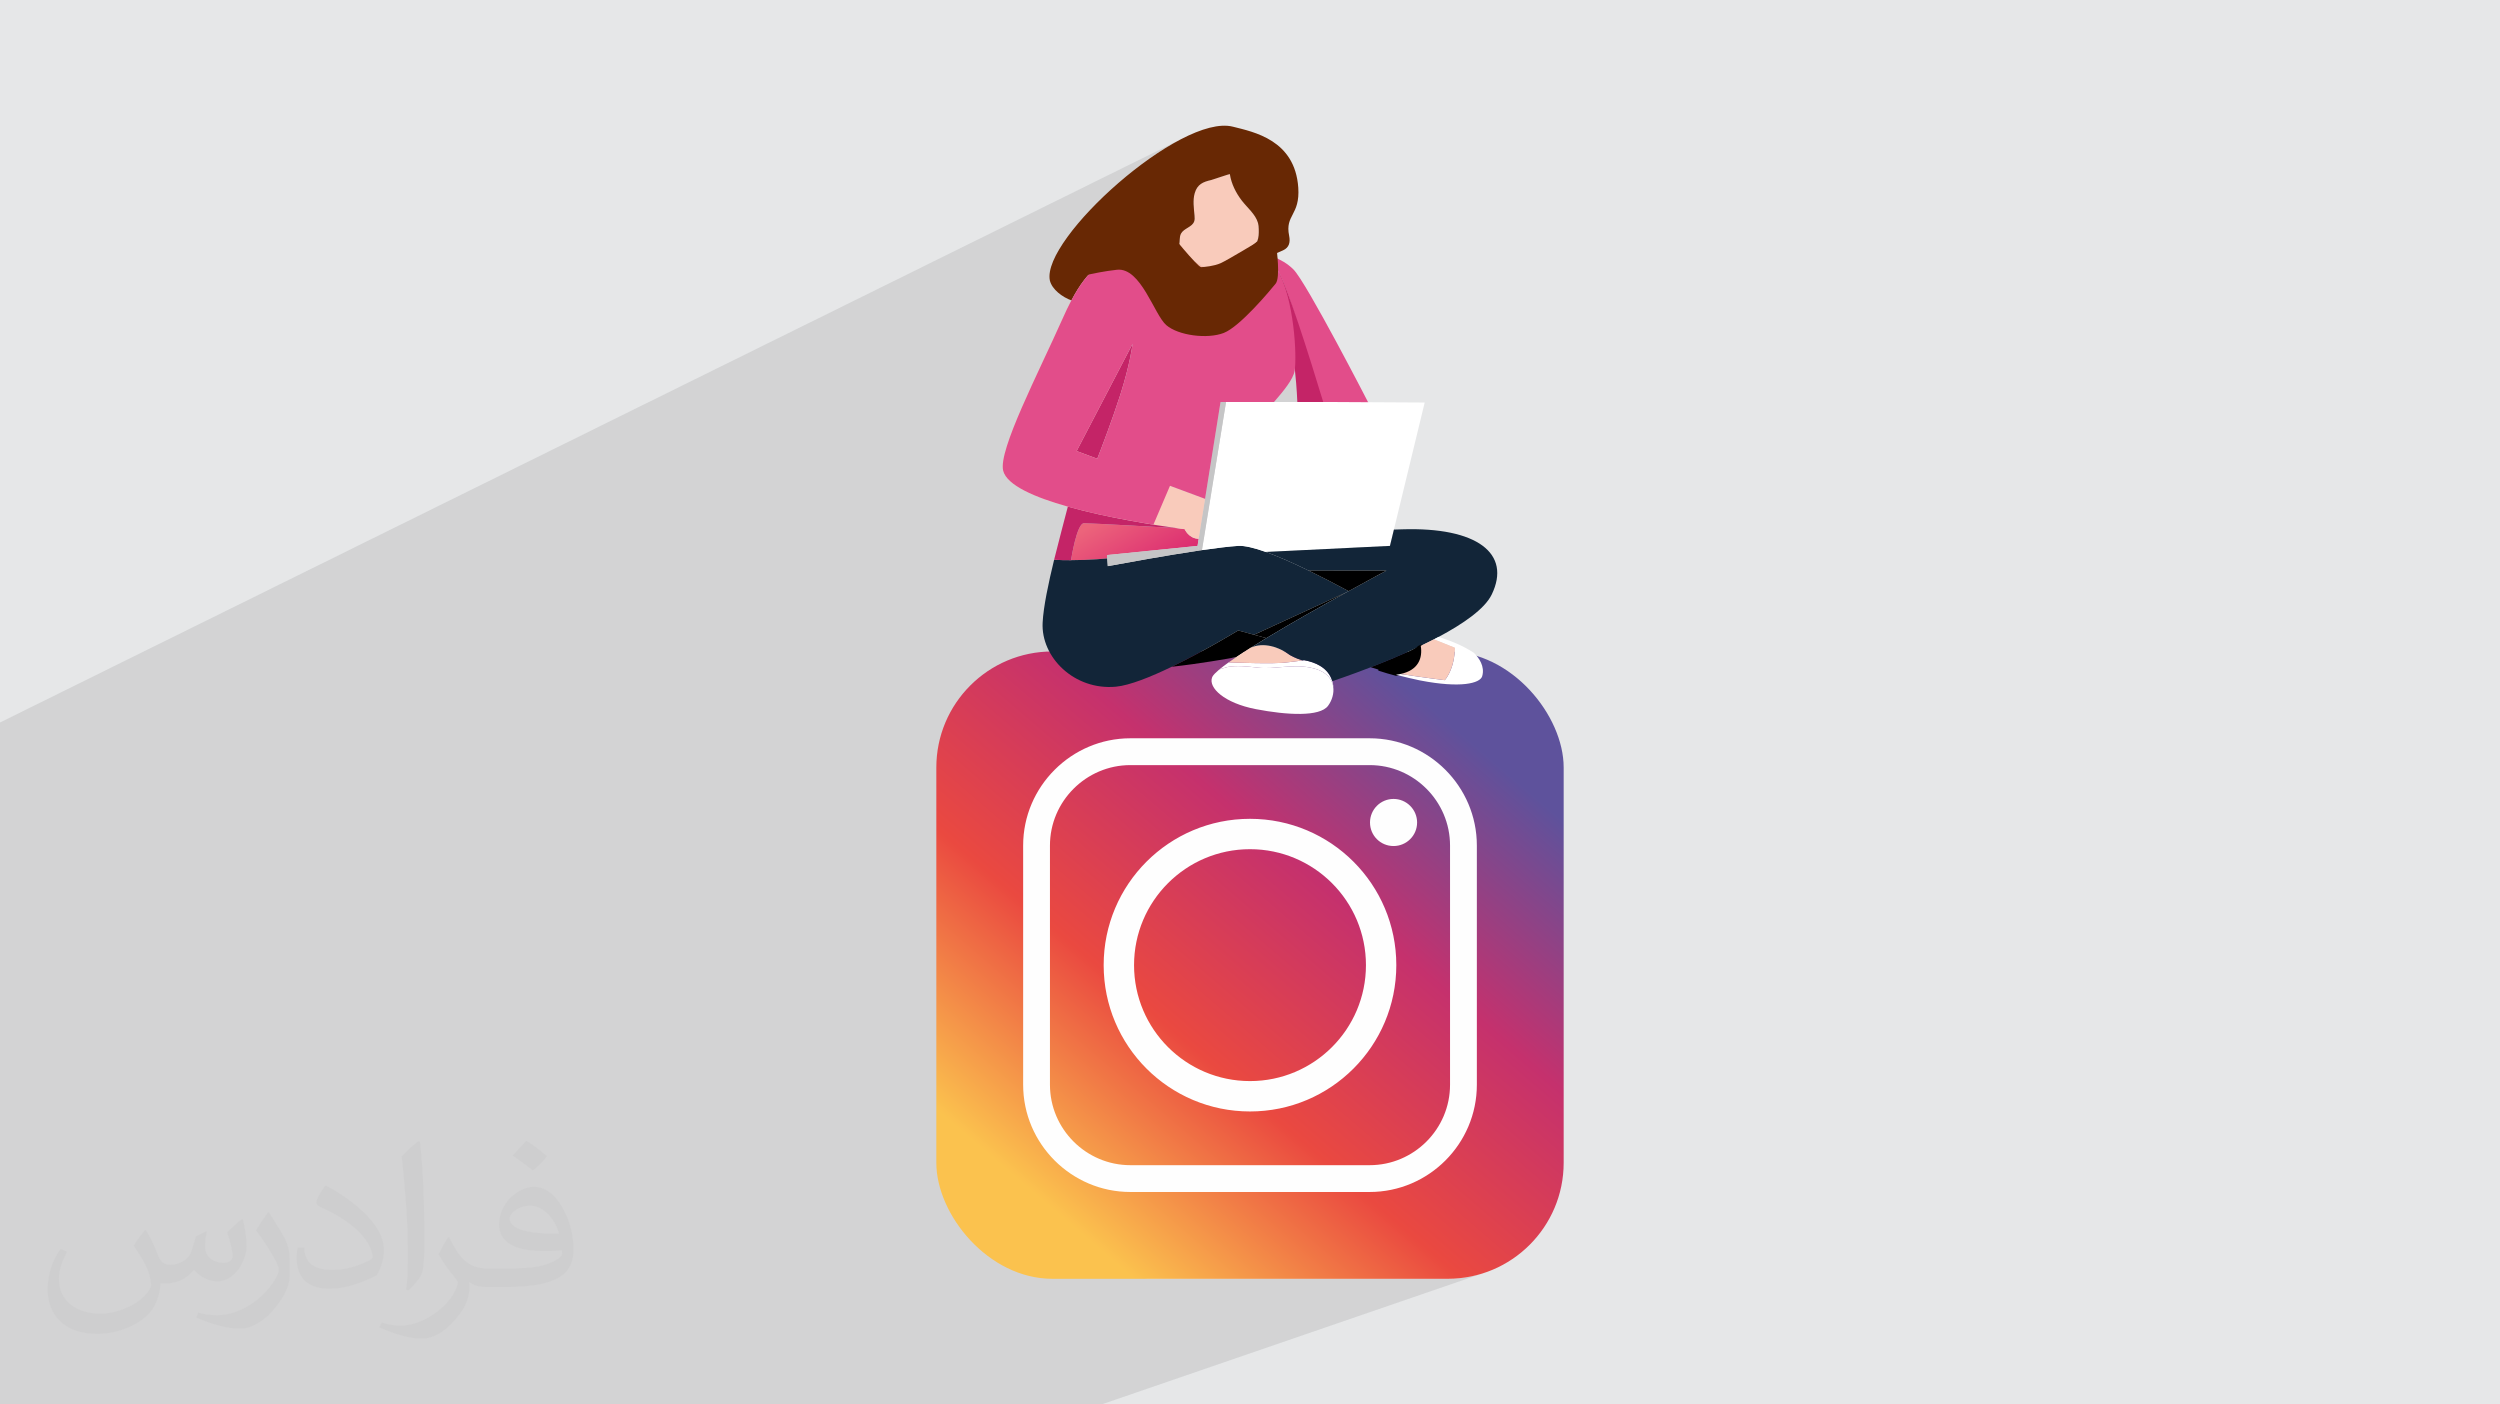<?xml version="1.0" encoding="UTF-8"?>
<!DOCTYPE svg PUBLIC "-//W3C//DTD SVG 1.1//EN" "http://www.w3.org/Graphics/SVG/1.1/DTD/svg11.dtd">
<!-- Creator: CorelDRAW 2020 (64-Bit) -->
<svg xmlns="http://www.w3.org/2000/svg" xml:space="preserve" width="94.192mm" height="52.917mm" version="1.1" style="shape-rendering:geometricPrecision; text-rendering:geometricPrecision; image-rendering:optimizeQuality; fill-rule:evenodd; clip-rule:evenodd"
viewBox="0 0 9404.92 5283.66"
 xmlns:xlink="http://www.w3.org/1999/xlink"
 xmlns:xodm="http://www.corel.com/coreldraw/odm/2003">
 <defs>
  <style type="text/css">
   <![CDATA[
    .str0 {stroke:black;stroke-width:7.61;stroke-miterlimit:22.926}
    .fil16 {fill:black}
    .fil10 {fill:#122538}
    .fil13 {fill:#682804}
    .fil7 {fill:#E24D8A}
    .fil0 {fill:#E6E7E8}
    .fil4 {fill:#FEFEFE}
    .fil15 {fill:black;fill-rule:nonzero}
    .fil14 {fill:#C42467;fill-rule:nonzero}
    .fil12 {fill:#C5C5C6;fill-rule:nonzero}
    .fil17 {fill:#E24D8A;fill-rule:nonzero}
    .fil5 {fill:#F0F5F6;fill-rule:nonzero}
    .fil6 {fill:#F7B8A7;fill-rule:nonzero}
    .fil11 {fill:#F9CBBB;fill-rule:nonzero}
    .fil8 {fill:white;fill-rule:nonzero}
    .fil2 {fill:#373435;fill-opacity:0.031}
    .fil1 {fill:#2B2A29;fill-opacity:0.102}
    .fil3 {fill:url(#id0)}
    .fil9 {fill:url(#id1)}
   ]]>
  </style>
  <linearGradient id="id0" gradientUnits="userSpaceOnUse" x1="3934.86" y1="4527.03" x2="5470.07" y2="2734.57">
   <stop offset="0" style="stop-opacity:1; stop-color:#FBC24E"/>
   <stop offset="0.341" style="stop-opacity:1; stop-color:#EA4940"/>
   <stop offset="0.671" style="stop-opacity:1; stop-color:#C5316D"/>
   <stop offset="1" style="stop-opacity:1; stop-color:#5E529C"/>
  </linearGradient>
  <linearGradient id="id1" gradientUnits="userSpaceOnUse" x1="4198.2" y1="1922.7" x2="4356.2" y2="2194.71">
   <stop offset="0" style="stop-opacity:1; stop-color:#EC647B"/>
   <stop offset="1" style="stop-opacity:1; stop-color:#D9226F"/>
  </linearGradient>
 </defs>
 <g id="Layer_x0020_1">
  <polygon class="fil0" points="-0,0 9404.92,0 9404.92,5283.66 -0,5283.66 "/>
  <polygon class="fil1" points="-0,3191.19 -0,3185.99 -0,3185.98 -0,3184.81 -0,3179.49 -0,3179.39 -0,3179.38 -0,3178.94 -0,3178.85 -0,3178.54 -0,3175.13 -0,3174.37 -0,3173.94 -0,3173.93 -0,3173.32 -0,3173.31 -0,3170.16 -0,3165.52 -0,3164.37 -0,3127.57 -0,3109.02 -0,3109.01 -0,3107.12 -0,3077.18 -0,3074.01 -0,3072.98 -0,3072.97 -0,3067.75 -0,3067.74 -0,3066.44 -0,3063.86 -0,3056.59 -0,3040.09 -0,3039.36 -0,3022.23 -0,3013.04 -0,3010.29 -0,3003.8 -0,3002.57 -0,2995.53 -0,2992.96 -0,2985.44 -0,2968.46 -0,2913.52 -0,2906.96 -0,2897 -0,2892.67 -0,2887.06 -0,2717.94 4442.78,523.73 4413.9,539.45 4384.55,556.86 4354.91,575.79 4325.12,596.09 4295.37,617.61 4265.79,640.2 4236.57,663.7 4207.85,687.95 4179.8,712.82 4152.58,738.14 4126.36,763.77 4101.3,789.54 4077.56,815.32 4055.28,840.94 4034.65,866.25 4015.83,891.1 3998.97,915.34 3984.23,938.82 3979.83,946.79 4154.26,861.75 4147.32,871.62 4526.21,686.98 4535.55,683.06 4545.77,679.87 4556.8,677.14 4560.95,675.87 4569.37,673.11 4580.61,669.41 4593.14,665.26 4605.49,661.21 4616.17,657.77 4623.7,655.48 4626.59,654.84 4629.25,668.51 4632.88,681.82 4637.41,694.79 4642.78,707.41 4648.94,719.69 4655.81,731.62 4663.35,743.2 4671.49,754.45 4679.5,764.29 4688.21,774.14 4697.23,784.09 4706.15,794.26 4714.54,804.73 4722.03,815.62 4728.18,827 4732.62,838.99 4733.31,841.78 4733.87,844.58 4734.3,847.41 4734.64,850.26 4734.88,853.13 4735.07,856 4735.22,858.88 4735.34,861.77 4735.47,867.63 4735.48,873.52 4735.3,879.41 4734.88,885.27 4734.16,891.07 4733.1,896.78 4731.64,902.36 4729.72,907.81 4727,910.45 4742.63,902.99 4741.21,903.85 4737.18,906.29 4730.87,910.1 4722.6,915.07 4720.44,916.37 4719.39,917.29 4715.55,920.48 4711.54,923.67 4707.37,926.85 4703.06,930.02 4698.61,933.17 4702.12,934.15 4705.58,935.14 4708.97,936.17 4712.3,937.23 4715.56,938.31 4718.75,939.41 4721.87,940.53 4724.92,941.66 4733.23,944.46 4741.34,947.22 4749.24,949.94 4756.94,952.65 4764.43,955.35 4771.73,958.07 4778.82,960.83 4782.18,962.19 4804.82,951.45 4810.21,948.98 4815.73,946.59 4821.32,944.17 4826.93,941.66 4782.98,962.52 4785.71,963.63 4771.88,970.19 4777.35,975.59 4784.67,983.93 4791.63,992.98 4798.23,1002.69 4804.48,1013.04 4807.64,1017.73 4808.38,1019.02 4808.93,1019.86 4809.86,1021.59 4811.14,1023.81 4812.92,1027.29 4813.87,1029.06 4814.35,1030.08 4814.94,1031.23 4819.04,1039.91 4823.43,1049.76 4828.06,1060.74 4832.93,1072.78 4838.03,1085.79 4843.32,1099.72 4848.8,1114.48 4854.44,1130.02 4860.22,1146.26 4866.13,1163.14 4872.15,1180.59 4878.27,1198.53 4884.46,1216.9 4890.69,1235.62 4896.96,1254.63 4903.25,1273.86 4909.53,1293.24 4915.79,1312.7 4922.01,1332.17 4928.17,1351.58 4934.25,1370.87 4940.24,1389.96 4946.12,1408.78 4951.86,1427.27 4957.44,1445.35 4962.87,1462.96 4968.1,1480.02 4973.12,1496.47 4977.92,1512.24 4969.48,1516.07 4971.44,1523.14 4975.17,1536.56 4978.3,1547.94 4980.82,1557.07 4982.67,1563.81 4983.28,1566.05 5035.72,1542.33 5041.44,1540.37 5048.72,1538.51 5057.26,1536.76 5066.79,1535.13 5076.99,1533.6 5087.61,1532.2 5098.32,1530.92 5108.87,1529.78 5118.94,1528.78 5128.26,1527.92 5136.52,1527.2 5143.46,1526.63 5148.78,1526.22 5152.17,1525.96 5153.37,1525.88 4567.16,1790.43 4566.04,1797.3 4562.56,1818.74 4559.1,1840.08 4555.66,1861.23 4552.28,1882.08 4548.96,1902.52 4545.73,1922.45 4542.6,1941.75 4539.59,1960.32 4536.7,1978.08 4533.98,1994.88 4531.42,2010.64 4529.05,2025.25 4528.87,2026.15 4528.71,2027.05 4528.55,2027.95 4528.4,2028.85 4528.25,2029.76 4528.1,2030.67 4527.93,2031.56 4527.77,2032.47 4527,2037.24 4526.26,2041.82 4525.55,2046.19 4524.88,2050.39 4524.23,2054.38 4523.61,2058.18 4523.03,2061.79 4522.47,2065.2 4522.41,2065.74 4522.33,2066.28 4522.24,2066.82 4522.15,2067.36 4522.06,2067.9 4521.97,2068.44 4521.89,2068.97 4521.82,2069.51 4531.98,2068.06 4541.98,2066.65 4551.81,2065.29 4561.46,2063.99 4570.92,2062.73 4580.18,2061.54 4589.19,2060.41 4597.98,2059.34 4606.52,2058.35 4614.78,2057.43 4622.77,2056.59 4630.47,2055.82 4637.86,2055.14 4644.92,2054.54 4651.65,2054.04 4658.02,2053.63 4667.65,2053.56 4678.37,2054.41 4690.08,2056.14 4702.75,2058.7 4716.32,2062.05 4730.73,2066.15 4745.91,2070.94 4761.81,2076.41 4781.23,2075.47 4800.92,2074.51 4820.82,2073.55 4840.88,2072.57 4861.03,2071.59 4881.22,2070.62 4901.39,2069.63 4921.49,2068.65 4941.44,2067.68 4961.2,2066.72 4980.71,2065.76 4999.91,2064.83 5018.74,2063.92 5037.14,2063.02 5055.06,2062.14 5072.43,2061.29 5086.75,2060.59 5243.85,1992.19 5228.93,2053.63 5014.38,2146.67 5215.61,2146.67 5214.92,2147.03 5212.91,2148.11 5209.6,2149.88 5205.07,2152.3 5199.36,2155.36 5192.51,2159.03 5184.59,2163.28 5175.65,2168.11 5165.74,2173.46 5154.91,2179.33 5143.2,2185.68 5130.68,2192.49 5117.4,2199.74 5103.4,2207.4 5088.76,2215.44 5073.49,2223.84 5072.65,2224.27 5071.8,2224.71 5070.96,2225.16 5070.11,2225.62 5069.28,2226.09 5068.44,2226.56 5067.6,2227.04 5066.76,2227.52 5049.69,2236.9 5032.07,2246.62 5013.98,2256.65 4995.48,2266.95 4976.63,2277.5 4957.48,2288.26 4938.11,2299.19 4918.59,2310.28 4898.96,2321.49 4879.29,2332.78 4859.65,2344.12 4840.1,2355.49 4820.71,2366.87 4801.52,2378.19 4782.62,2389.45 4764.05,2400.61 4756.45,2405.23 4748.92,2409.81 4741.48,2414.36 4734.13,2418.88 4726.86,2423.35 4719.7,2427.79 4712.64,2432.19 4705.67,2436.53 4714.49,2432.94 4723.58,2430.23 4732.85,2428.37 4742.29,2427.34 4751.85,2427.06 4761.45,2427.51 4771.09,2428.65 4780.69,2430.45 4790.23,2432.86 4799.65,2435.82 4808.91,2439.33 4817.96,2443.31 4826.75,2447.74 4835.25,2452.58 4843.41,2457.79 4851.17,2463.32 4851.19,2463.34 4851.23,2463.39 4851.32,2463.49 4852.98,2464.48 4856.11,2466.24 4860.59,2468.62 4866.31,2471.48 4873.19,2474.65 4881.1,2477.98 4889.94,2481.31 4899.61,2484.51 4899.76,2484.51 4901.13,2484.28 4902.34,2484.08 4903.39,2483.92 4904.26,2483.78 4904.94,2483.68 4905.44,2483.6 4905.75,2483.56 4905.85,2483.54 4922.09,2487.09 4938.37,2492.03 4954.25,2498.56 4969.3,2506.87 4983.05,2517.22 4995.05,2529.79 5001.39,2539.49 5243.41,2437.5 5238.18,2439.79 5236.35,2442.24 5238.18,2444.7 5243.41,2446.99 5251.69,2449.06 5262.65,2450.86 5275.94,2452.35 5277.55,2452.47 5411.96,2395.95 5409.79,2397.1 5407.62,2398.24 5405.46,2399.39 5403.28,2400.54 5401.09,2401.67 5398.9,2402.81 5396.69,2403.95 5394.47,2405.09 5408.87,2410.92 5422.98,2416.62 5436.29,2421.98 5448.31,2426.82 5458.54,2430.92 5466.45,2434.09 5471.58,2436.14 5473.39,2436.87 5473.36,2438.71 5473.18,2443.84 5472.69,2451.73 5471.73,2461.83 5470.15,2473.59 5467.78,2486.47 5464.48,2499.91 5460.08,2513.36 5455.17,2525.5 5450.51,2535.42 5446.2,2543.31 5442.41,2549.36 5439.25,2553.75 5436.82,2556.66 5435.27,2558.27 5434.73,2558.77 5407.31,2570.15 5420.44,2571.74 5442.44,2573.67 5462.72,2574.72 5481.29,2574.94 5498.17,2574.38 5513.35,2573.1 5526.88,2571.17 5538.75,2568.62 5548.99,2565.53 5036.53,2777.38 5152.44,2777.38 5173.15,2777.9 5193.59,2779.47 5213.74,2782.05 5233.57,2785.61 5253.06,2790.14 5272.18,2795.6 5290.91,2801.97 5309.21,2809.22 5327.08,2817.32 5344.47,2826.27 5361.36,2836.02 5377.74,2846.54 5393.55,2857.81 5408.81,2869.83 5423.46,2882.54 5437.48,2895.92 5450.86,2909.94 5463.55,2924.6 5475.55,2939.86 5486.81,2955.69 5497.33,2972.06 5507.06,2988.95 5515.99,3006.34 5524.09,3024.2 5531.33,3042.49 5537.69,3061.22 5543.14,3080.33 5547.66,3099.8 5551.22,3119.61 5553.79,3139.73 5555.35,3160.15 5555.88,3180.81 5555.88,4080.75 5555.35,4101.46 5553.79,4121.9 5551.22,4142.05 5547.66,4161.89 5543.14,4181.38 5537.69,4200.5 5531.33,4219.22 5524.09,4237.53 5515.99,4255.4 5507.06,4272.79 5497.33,4289.69 5486.81,4306.06 5475.55,4321.88 5463.55,4337.13 5450.86,4351.78 5437.48,4365.81 5423.46,4379.18 5408.81,4391.88 5393.55,4403.87 5377.74,4415.15 5361.36,4425.66 5344.47,4435.4 5327.08,4444.32 5309.21,4452.42 5290.91,4459.66 4308.27,4810.82 5445.86,4810.82 5468.24,4810.25 5490.34,4808.55 5512.12,4805.76 5533.56,4801.9 5554.64,4797.01 5575.33,4791.1 5595.58,4784.21 4143.28,5283.66 2985.12,5283.66 2708.76,5283.66 2660.79,5283.66 2271.03,5283.66 1836.77,5283.66 1831.47,5283.66 1543.21,5283.66 1471.96,5283.66 946.41,5283.66 829.13,5283.66 221.14,5283.66 93.12,5283.66 -0,5283.66 -0,5274.86 -0,5224.79 -0,5121.22 -0,5115.39 -0,5067.31 -0,4999.56 -0,4961.73 -0,4899.61 -0,4859.46 -0,4819.63 -0,4814.63 -0,4785.68 -0,4784.32 -0,4782.29 -0,4779.84 -0,4748.94 -0,4742.61 -0,4740.05 -0,4737.7 -0,4734.18 -0,4726.83 -0,4712.83 -0,4696.98 -0,4690.14 -0,4688.4 -0,4688.32 -0,4678.45 -0,4677.26 -0,4676.47 -0,4676.37 -0,4676.06 -0,4672.97 -0,4671.48 -0,4670.12 -0,4651.45 -0,4648.46 -0,4646.98 -0,4644.92 -0,4604.98 -0,4580.02 -0,4565.76 -0,4564.39 -0,4564.34 -0,4550.07 -0,4550.06 -0,4529.22 -0,4529.03 -0,4525.39 -0,4483.8 -0,4480.94 -0,4480.45 -0,4480.43 -0,4479.6 -0,4470.18 -0,4463.91 -0,4463.86 -0,4455.81 -0,4453.67 -0,4453.65 -0,4453.64 -0,4453.62 -0,4444.37 -0,4416.71 -0,4412.51 -0,4411.05 -0,4408.07 -0,4407.93 -0,4407.41 -0,4407.35 -0,4394.03 -0,4392.44 -0,4381.09 -0,4321.07 -0,4287.82 -0,4275.15 -0,4168.58 -0,4152.5 -0,4110.39 -0,4086.49 -0,4078.67 -0,4072.63 -0,4072.55 -0,4072.49 -0,4070.02 -0,4069.89 -0,4069.12 -0,4061.3 -0,4055.89 -0,4053.12 -0,4052.65 -0,4043.16 -0,4037.47 -0,4031.47 -0,4016.25 -0,4014.83 -0,3988.99 -0,3980.38 -0,3965.54 -0,3965.29 -0,3963.1 -0,3951.77 -0,3920.63 -0,3915.98 -0,3912.04 -0,3889.77 -0,3851.5 -0,3824.59 -0,3823.85 -0,3820.68 -0,3819.14 -0,3814.31 -0,3813.66 -0,3773.31 -0,3736.17 -0,3702.05 -0,3631.77 -0,3623.89 -0,3623.66 -0,3623.65 -0,3567.84 -0,3520.99 -0,3407.01 -0,3328.23 -0,3303.96 -0,3295.06 -0,3283.72 -0,3283.52 -0,3282.8 -0,3234.33 -0,3232.3 -0,3231.69 -0,3206.23 -0,3200.02 -0,3197.73 -0,3197.49 -0,3197.06 "/>
  <path class="fil2" d="M548.54 4627.69c17.95,27.21 29.6,53.36 40.96,82.43 8.45,16.91 12.93,48.09 52.57,48.09 11.61,0 28.28,-3.42 43.06,-11.61 16.63,-8.73 29.32,-21.94 35.94,-42l15.85 -53.36 38.57 -19.02 2.64 2.64c-5.27,20.09 -6.59,39.36 -6.59,54.43 0,44.63 38.57,61.56 69.22,61.56 17.95,0 34.09,-8.73 34.09,-25.11 0,-21.13 -8.98,-57.06 -20.62,-89.29 17.95,-17.95 35.94,-35.94 56.53,-50.47l3.17 1.6c8.98,38.04 14,75.56 14,100.66 0,24.57 -10.83,51.79 -19.81,69.49 -18.49,34.87 -51.25,62.62 -90.87,62.62 -30.1,0 -63.65,-15.07 -86.66,-43.06l-1.32 0c-21.66,26.96 -55.22,51.25 -108.86,51.25l-16.63 0c-2.64,35.41 -10.29,60.49 -21.94,82.95 -31.95,62.34 -126.81,106.47 -216.1,106.47 -124.17,0 -186.51,-71.59 -186.51,-166.96 0,-58.91 19.27,-113.6 48.88,-152.42l24.29 10.04c-18.49,35.41 -30.91,68.68 -30.91,101.45 0,89.29 72.66,131.83 156.4,131.83 77.68,0 173.83,-49.41 191.28,-106.72 -6.59,-62.62 -30.1,-91.93 -66.04,-148.99 10.83,-19.02 24.83,-38.04 42.28,-58.38l3.17 0 0 0 0 0 -0.02 -0.09zm1432.13 -336.04c26.15,16.39 51.79,35.66 76.87,57.85 -14,19.81 -31.45,37.79 -53.11,53.64 -25.11,-20.34 -50.19,-37.79 -75.84,-56.27 17.42,-19.55 34.62,-38.29 52.04,-55.22l0 0 0 0 0 0 0 0 0 0 0.03 0zm13.47 244.11c-42.28,0 -76.87,27.75 -76.87,48.34 0,44.13 84.53,57.85 185.72,57.31 -12.68,-51.79 -57.06,-105.68 -108.86,-105.68l0.01 0.03zm-94.86 236.19c54.96,0 103.04,-1.6 139.74,-10.83 40.96,-10.29 75.56,-30.91 75.56,-45.17 0,-3.7 0,-8.19 -1.32,-11.89 -22.98,2.11 -49.41,2.11 -72.38,2.11 -74.49,0 -131.55,-16.91 -154.02,-58.66 -5.55,-11.61 -9.51,-24.57 -9.51,-39.36 0,-40.43 17.42,-79.79 48.09,-107 25.61,-22.45 53.89,-36.44 82.67,-36.44 52.04,0 93.51,41.75 122.57,107.54 15.85,35.94 26.68,77.4 26.68,129.72 0,34.87 -9.51,64.19 -31.17,85.85 -40.43,39.11 -114.92,53.89 -229.04,53.89l-51.79 0 0 0 -13.47 0c-28.28,0 -48.62,-5.02 -64.72,-17.42l-2.64 0c0.79,6.59 1.32,12.93 1.32,19.02 0,25.61 -8.45,58.38 -25.61,84.53 -50.72,75.3 -105.68,108.04 -153.24,108.04 -48.09,0 -107,-18.49 -160.11,-42.54l9.51 -18.49c17.17,7.13 40.96,11.89 73.7,11.89 85.85,0 198.66,-82.43 212.66,-163 -3.17,-6.59 -8.98,-15.32 -17.17,-24.57 -25.11,-29.85 -40.96,-54.68 -55.75,-80.83 12.68,-25.11 24.29,-45.17 35.13,-63.4l4.49 -0.53c36.72,74.77 69.99,117.55 144.23,117.55l11.61 0 0 0 53.89 0 0 0 0 0 0 0 0 0 0 0 0.09 0.01zm-371.98 79c6.34,-34.34 6.87,-72.91 6.87,-108.86l0 -53.36c0,-99.6 -12.68,-244.36 -22.98,-338.68 17.95,-19.27 43.06,-42 62.87,-57.31l5.81 1.6c13.47,118.62 16.63,256 16.63,383.06 0,33.3 -1.32,65.79 -4.49,89.55 -1.85,30.1 -19.27,52.83 -56.53,87.7l-8.19 -3.7zm-382.8 -157.19c1.85,46.77 24.83,83.49 105.15,83.49 49.93,0 92.19,-12.93 138.96,-35.13 8.45,-3.7 12.93,-8.73 12.93,-12.93 0,-29.32 -22.45,-68.15 -60.23,-103.55 -36.72,-33.3 -85.34,-62.62 -130.76,-82.18 -15.6,-6.59 -20.62,-13.47 -20.62,-20.09 0,-13.47 17.95,-41.75 32.77,-62.09l5.02 -0.53c52.04,27.21 110.17,67.64 153.24,112.53 39.11,41.47 63.4,83.49 63.4,129.19 0,33.81 -10.29,65.51 -26.96,95.11 -57.06,28.79 -117.83,50.72 -178.06,50.72 -73.17,0 -123.1,-34.34 -123.1,-114.92 0,-8.73 0,-22.19 3.17,-39.64l25.11 0 0 0 0 0 0 0 0 0 0 0 -0.02 0zm-132.37 -132.9l45.45 73.45c16.63,27.21 32.23,56.81 32.23,103.55l0 59.7c0,48.34 -30.91,100.13 -80.83,151.38 -39.11,34.62 -73.7,49.41 -105.68,49.41 -47.55,0 -101.98,-14.79 -164.85,-41.75l7.13 -18.49c19.81,5.27 42.79,9.77 71.06,9.77 90.36,-0.53 182.8,-66.57 225.08,-147.15 5.02,-9.26 6.87,-17.95 6.87,-24.04 0,-9.26 -5.02,-19.55 -8.98,-28.79 -22.98,-43.31 -48.62,-82.95 -76.87,-119.68 14.79,-23.25 29.6,-45.7 45.7,-67.9l3.7 0.53 0 0 0 0 0 0 0 0 0 0 -0.02 0.01z"/>
  <g id="_2324899710896">
   <g>
    <rect class="fil3" x="3522.45" y="2450.78" width="2360.04" height="2360.04" rx="436.64" ry="436.64"/>
    <path class="fil4" d="M4266.27 3630.8c0,-240.82 195.39,-436.21 436.2,-436.21 240.81,0 436.2,195.39 436.2,436.21 0,240.81 -195.39,436.18 -436.2,436.18 -240.81,0 -436.2,-195.37 -436.2,-436.18l0 0zm886.17 -853.43l-899.93 0c-221.83,0 -403.46,181.63 -403.46,403.44l0 899.94c0,222.2 181.63,403.46 403.46,403.46l899.93 0c222.19,0 403.44,-181.26 403.44,-403.46l0 -899.94c0,-221.81 -181.25,-403.44 -403.44,-403.44l0 0zm-899.93 100.9l899.93 0c166.75,0 302.58,136.2 302.58,302.56l0 899.94c0,166.75 -135.83,302.6 -302.58,302.6l-899.93 0c-166.38,0 -302.6,-135.85 -302.6,-302.6l0 -899.94c0,-166.36 136.22,-302.56 302.6,-302.56l0 0zm990 127.27c-49.15,0 -88.59,39.84 -88.59,88.59 0,49.14 39.44,88.59 88.59,88.59 48.76,0 88.58,-39.45 88.58,-88.59 0,-48.75 -39.82,-88.59 -88.58,-88.59l0 0zm10.39 625.26c0,-304.07 -246.39,-550.47 -550.46,-550.47 -304.08,0 -550.46,246.4 -550.46,550.47 0,304.06 246.38,550.45 550.46,550.45 304.07,0 550.46,-246.39 550.46,-550.45l0 0z"/>
   </g>
   <g>
    <path class="fil5" d="M4536.08 2461.1c0,6.73 40.2,12.2 89.79,12.2 49.59,0 89.79,-5.47 89.79,-12.2 0,-6.73 -40.2,-12.2 -89.79,-12.2 -49.59,0 -89.79,5.47 -89.79,12.2z"/>
    <path class="fil5" d="M5236.35 2442.24c0,6.74 40.2,12.18 89.8,12.18 49.59,0 89.8,-5.44 89.8,-12.18 0,-6.73 -40.21,-12.2 -89.8,-12.2 -49.6,0 -89.8,5.47 -89.8,12.2z"/>
    <path class="fil5" d="M4118.39 2183.2c0,6.75 40.22,12.21 89.79,12.21 49.6,0 89.8,-5.46 89.8,-12.21 0,-6.73 -40.2,-12.18 -89.8,-12.18 -49.57,0 -89.79,5.45 -89.79,12.18z"/>
    <path class="fil6" d="M4616.95 979.35c-33.85,15.56 -64.32,26 -77.48,26 -22.94,0 -67.05,-42.04 -89.98,-65.61 11.22,37.2 37.21,77.64 76.51,89.17 10.9,3.22 22.94,1.93 34.49,-2.08 0.97,-0.31 2.09,-0.65 3.05,-0.95 23.9,-9.15 45.73,-29.54 53.42,-46.54z"/>
    <path class="fil7" d="M4804.48 1013.04c44.75,59.35 179.72,556.37 179.72,556.37 21.18,-7.36 36.75,-16.68 47.65,-25.02 15.25,-11.21 121.53,-18.5 121.53,-18.5 0,0 -239.82,-466.64 -288.09,-512.84 -21.66,-21.5 -47.48,-36.26 -79.56,-49.41 -18.13,-7.55 -38.34,-14.43 -60.8,-21.97 7.05,2.56 13.47,5.45 19.41,8.49 24.06,12.37 43.94,34.51 60.15,62.88z"/>
    <path class="fil8" d="M4899.61 2484.51c-11.08,1.59 -34.98,4.96 -56.79,7.23 -45.88,7.38 -220.58,0 -220.58,0 -14.76,10.4 -27.27,20.05 -37.21,28.53 2.09,-1.44 4.49,-2.55 6.9,-3.52 8.67,-2.23 17.97,-4.81 27.59,-7.86 32.08,-5.46 72.03,-2.25 108.93,2.41 69.78,8.83 135.7,-16.98 214,3.23 25.98,6.88 44.11,18.12 55.83,31.58 9.63,11.09 14.91,23.58 17.15,36.59l0.64 -0.16c-0.64,-7.22 -2.08,-13.8 -4,-20.05 -15.25,-50.87 -63.37,-71.09 -106.2,-78.94 0,0 -2.24,0.32 -6.09,0.97l-0.15 0z"/>
    <path class="fil9" d="M4509.32 2027c-37.54,-0.96 -52.63,-36.25 -52.63,-36.25 0,0 -10.89,-1.29 -29.82,-4.01 0,0 -0.33,0 -0.64,0 -16.84,-0.95 -321.47,-18.44 -348.26,-18.44 -27.11,0 -48.13,134.9 -48.61,139.08 74.11,-0.17 136.03,-6.57 136.03,-6.57 -0.64,-7.24 -0.97,-12.67 -0.97,-12.67l340.72 -34.51 4.17 -26.63z"/>
    <path class="fil10" d="M4761.81 2076.41c-43.31,-15.4 -79.57,-24.22 -103.79,-22.78 -33.04,1.93 -81.66,8.02 -136.19,15.88l-0.16 0.17 0 -0.17c-3.35,0.5 -6.57,0.97 -9.79,1.45 -124.15,18.46 -275.1,46.04 -344.41,58.87 -0.47,-7.54 -1.44,-19.89 -2.08,-29.02 0,0 -61.93,6.4 -136.03,6.57 -20.69,0.17 -42.35,-0.33 -63.84,-1.46 -21.33,87.91 -40.1,176.3 -43.14,236.14 -6.9,130.42 119.02,255.68 275.58,241.26 51.65,-4.81 131.38,-36.89 209.98,-74.92 126.41,-60.97 250.08,-136.68 250.08,-136.68 0,0 23.11,6.28 59.67,16.2l349.07 -160.57 0 0.16c2.23,-1.29 4.48,-2.55 6.73,-3.67 -48.93,-26.3 -100.26,-52.94 -149.98,-77.17 -58.23,-28.39 -114.22,-53.24 -161.7,-70.26z"/>
    <path class="fil8" d="M5022.32 1512.4l-33.69 -0.16 -376.32 0c0,0 -59.03,363.65 -83.25,513.01 -0.49,2.39 -0.81,4.8 -1.29,7.22 -2.09,12.97 -3.85,23.88 -5.29,32.73 -0.15,1.44 -0.48,2.88 -0.65,4.3 54.54,-7.86 103.15,-13.95 136.19,-15.88 24.22,-1.45 60.48,7.38 103.79,22.78 205.48,-9.94 467.12,-22.78 467.12,-22.78l14.92 -61.44 115.81 -477.87 -337.35 -1.93z"/>
    <path class="fil11" d="M4431.84 932.67c-11.71,22.62 -41.55,33.53 -68.18,35.79 -18.77,1.45 -37.86,0.16 -56.3,-3.54 -13.96,-2.89 -28.24,-7.2 -42.52,-10.9 52.78,37.05 73.47,111.34 131.06,125.6 57.43,14.46 296.6,-3.85 313.29,-22.62 14.76,-16.52 11.23,-74.92 -7.54,-110.36 -43.95,39.96 -106.52,69.31 -138.12,79.26 -0.96,0.3 -2.08,0.64 -3.05,0.95 -11.55,4 -23.58,5.29 -34.49,2.08 -39.3,-11.53 -65.29,-51.97 -76.51,-89.17l-17.64 -7.07z"/>
    <path class="fil12" d="M4509.32 2027l-4.17 26.63c0,0 0,0.16 0.16,0.48 0.32,0.5 0.64,1.45 1.12,2.74 1.29,3.22 3.36,8.66 5.45,13.95l0 0.16c3.22,-0.48 6.43,-0.95 9.79,-1.45 0.33,-1.43 0.66,-2.87 0.81,-4.3 1.44,-8.85 3.21,-19.76 5.29,-32.73 0.32,-2.27 0.8,-4.65 1.29,-7.22 24.22,-149.36 83.25,-513.01 83.25,-513.01l-20.7 0 -58.22 364.29 -24.06 150.47z"/>
    <path class="fil11" d="M4435.85 922.25c-0.97,3.67 -2.26,7.05 -4.01,10.41l17.64 7.07c22.94,23.57 67.05,65.61 89.98,65.61 13.16,0 43.63,-10.44 77.48,-26l0 -0.14c9.31,-4.35 18.92,-9.17 28.56,-14.12l0.16 -0.18c16.21,-8.49 32.4,-17.96 46.84,-27.59 0.8,-0.48 1.45,-0.95 2.26,-1.59 1.27,-0.82 2.56,-1.62 3.84,-2.57 12.03,-8.36 22.78,-17.02 31.11,-25.36 5.78,-14.27 6.1,-30.48 5.62,-46.04 -0.32,-7.69 -0.65,-15.4 -2.73,-22.78 -9.15,-32.87 -41.07,-58.22 -61.13,-84.54 -22.45,-29.52 -39.13,-62.71 -44.9,-99.61 -0.17,-0.97 -65.77,21.33 -69.78,22.31 -30.47,6.88 -52.77,15.89 -62.41,49.71 -7.7,27.13 -3.05,56.15 -0.64,84.37 0.64,7.56 1.12,15.25 -1.45,22.16 -8.02,21.32 -38.65,25.33 -49.41,45.38 -6.9,12.99 -3.53,29.04 -7.05,43.48z"/>
    <path class="fil11" d="M4127.86 1725.77l-77.64 -28.9 191.05 -366.05c0,0 -37.7,-179.98 -214.95,-192.65 -8.51,16.35 -17.16,34.31 -25.83,53.88 -94.64,212.71 -245.91,502.27 -226.5,578.93 13.8,54.7 119.18,100.1 243.18,134.91 154.49,43.62 337.83,71.07 409.06,80.85 0.31,0 0.64,0 0.64,0 18.93,2.73 29.82,4.01 29.82,4.01 0,0 15.09,35.29 52.63,36.25l24.06 -150.47 -405.53 -150.76z"/>
    <path class="fil6" d="M4616.95 979.35c-7.69,17 -29.52,37.39 -53.42,46.54 31.6,-9.95 94.17,-39.3 138.12,-79.26 -2.09,-4.01 -4.33,-7.7 -6.89,-10.89 -0.81,0.64 -1.46,1.11 -2.26,1.59 -14.44,9.63 -30.63,19.1 -46.84,27.59l-0.16 0.18c-9.64,4.95 -19.25,9.77 -28.56,14.12l0 0.14z"/>
    <path class="fil8" d="M4559.85 2548.52c-14.6,38.64 45.88,96.24 164.25,119.17 118.4,22.94 241.11,29.21 271.91,-12.36 14.6,-19.57 23.41,-46.84 19.41,-72.64 -2.25,-13.01 -7.53,-25.5 -17.15,-36.59 -11.71,-13.46 -29.84,-24.7 -55.83,-31.58 -78.29,-20.21 -144.21,5.6 -214,-3.23 -36.89,-4.65 -76.84,-7.87 -108.93,-2.41 -9.62,3.05 -18.92,5.63 -27.59,7.86 -2.41,0.98 -4.81,2.09 -6.9,3.52 -11.86,10.13 -20.21,18.61 -23.73,25.04 -0.65,1.13 -1.13,2.24 -1.45,3.22z"/>
    <path class="fil13" d="M4247.68 950.15c5.78,1.13 11.55,2.43 17.16,3.85 14.28,3.7 28.56,8.02 42.52,10.9 18.44,3.7 37.53,4.99 56.3,3.54 26.63,-2.26 56.46,-13.17 68.18,-35.79 1.76,-3.36 3.05,-6.74 4.01,-10.41 3.51,-14.45 0.15,-30.49 7.05,-43.48 10.75,-20.05 41.39,-24.06 49.41,-45.38 2.57,-6.91 2.09,-14.6 1.45,-22.16 -2.41,-28.23 -7.06,-57.24 0.64,-84.37 9.64,-33.83 31.93,-42.84 62.41,-49.71 4.01,-0.98 69.61,-23.27 69.78,-22.31 5.77,36.9 22.46,70.09 44.9,99.61 20.06,26.32 51.98,51.67 61.13,84.54 2.08,7.38 2.41,15.09 2.73,22.78 0.48,15.56 0.16,31.77 -5.62,46.04 -8.34,8.34 -19.08,17 -31.11,25.36 9.46,2.57 18.28,5.43 26.31,8.5 22.46,7.54 42.67,14.42 60.8,21.97 10.9,-10.1 26.3,-15.07 41.22,-21.97 23.42,-10.58 27.6,-30.81 22.78,-54.7 -16.37,-79.42 41.56,-75.9 34.34,-181.45 -12.58,-179.23 -167.19,-209 -246.2,-229 -196.73,-49.79 -720.48,420.77 -688.37,578.54 8.34,34.51 47.64,62.73 81.01,75.09 64.64,-122.87 123.67,-157.52 217.19,-180z"/>
    <path class="fil14" d="M3965.52 2105.92c21.5,1.13 43.15,1.63 63.84,1.46 0.48,-4.18 21.5,-139.08 48.61,-139.08 26.79,0 331.42,17.49 348.26,18.44 -71.23,-9.78 -254.57,-37.22 -409.06,-80.85 -14.28,55.66 -33.85,127.69 -51.65,200.03z"/>
    <path class="fil14" d="M4241.27 1330.83l-191.05 366.05 77.64 28.9c16.67,-42.54 56.62,-146.8 86.14,-238.88 38.17,-119.33 46.84,-193.44 46.84,-193.44l-19.57 37.37z"/>
    <path class="fil12" d="M4505.15 2053.63l-340.72 34.51c0,0 0.33,5.43 0.97,12.67 0.64,9.13 1.61,21.48 2.08,29.02 69.31,-12.83 220.26,-40.41 344.41,-58.87l0 -0.16c-2.09,-5.29 -4.16,-10.73 -5.45,-13.95 -0.48,-1.29 -0.96,-2.24 -1.12,-2.74 -0.16,-0.32 -0.16,-0.48 -0.16,-0.48z"/>
    <path class="fil15" d="M4658.02 2371.73c0,0 -123.67,75.72 -250.08,136.68 106.68,-11.87 211.58,-30.48 242.71,-36.27 0,0 0,0 0.15,0 16.52,-11.21 34.66,-22.95 54.22,-35.28 0.17,-0.17 0.49,-0.17 0.65,-0.34 18.43,-11.53 38.01,-23.56 58.38,-35.93 -16.99,-4.65 -32.72,-8.99 -46.36,-12.68 -36.56,-9.91 -59.67,-16.2 -59.67,-16.2z"/>
    <path class="fil11" d="M4650.8 2472.15c-0.15,0 -0.15,0 -0.15,0 -10.11,6.73 -19.74,13.32 -28.41,19.59 0,0 174.7,7.38 220.58,0 21.82,-2.27 45.71,-5.64 56.79,-7.23 -26.8,-8.18 -45.89,-19.56 -48.3,-21.02 -0.15,-0.17 -0.15,-0.17 -0.15,-0.17 -40.28,-30.3 -99.14,-48.42 -145.5,-26.79 -0.16,0.17 -0.48,0.17 -0.65,0.34 -19.56,12.33 -37.69,24.06 -54.22,35.28z"/>
    <path class="fil15" d="M5066.76 2227.36l-349.07 160.57c13.64,3.69 29.37,8.03 46.36,12.68 98.01,-59.18 213.2,-123.99 302.71,-173.09l0 -0.16z"/>
    <path class="fil10" d="M5073.49 2223.84c-2.25,1.13 -4.5,2.39 -6.73,3.67 -89.51,49.1 -204.7,113.91 -302.71,173.09 -20.37,12.36 -39.95,24.39 -58.38,35.93 46.36,-21.63 105.22,-3.51 145.5,26.79 0,0 0,0 0.15,0.17 2.41,1.46 21.5,12.84 48.3,21.02l0.15 0c3.85,-0.65 6.09,-0.97 6.09,-0.97 42.83,7.85 90.95,28.07 106.2,78.94 0,0 61.12,-19.9 144.69,-52.32 54.22,-21 117.74,-47.14 180.15,-76.65 0,0 0,0 0.15,-0.18 2.57,-1.11 5.3,-2.39 7.87,-3.67 16.67,-8.02 33.37,-16.21 49.56,-24.56 5.93,-3.03 11.71,-6.08 17.48,-9.14 93.52,-49.73 173.57,-105.37 199.71,-159.13 75.25,-154.97 -55.34,-254.4 -336.37,-245.58 -10.43,0.31 -20.87,0.64 -31.44,0.95l-14.92 61.44c0,0 -261.64,12.83 -467.12,22.78 47.48,17.02 103.46,41.88 161.7,70.26l292.11 0c0,0 -59.19,31.44 -142.12,77.17z"/>
    <path class="fil14" d="M4804.48 1013.04c23.77,40.98 68.6,321.15 76.06,499.2l97.38 0c-49.91,-164.32 -141.53,-456.87 -173.45,-499.2z"/>
    <path class="fil15" d="M5215.61 2146.67l-292.11 0c49.72,24.23 101.06,50.87 149.98,77.17 82.93,-45.73 142.12,-77.17 142.12,-77.17z"/>
    <path class="fil15" d="M5156.74 2510.16c14.44,4.19 25.5,7.56 32.4,9.95 0,0 134.27,-70.41 147.75,-86.61 -62.41,29.52 -125.93,55.66 -180.15,76.65z"/>
    <path class="fil16 str0" d="M5189.14 2520.11c19.89,6.57 41.72,12.83 62.57,18.3 5.93,-0.65 11.7,-1.63 17,-2.91 67.37,-14.26 83.57,-59.82 76.19,-105.86 -2.57,1.29 -5.3,2.57 -7.87,3.67 -0.15,0.18 -0.15,0.18 -0.15,0.18 -13.48,16.2 -147.75,86.61 -147.75,86.61z"/>
    <path class="fil8" d="M5268.71 2535.51c-5.3,1.28 -11.07,2.26 -17,2.91 35.77,9.46 68.66,16.65 83.57,19.87 1.93,0.34 3.52,0.65 4.65,0.99 2.57,0.46 4,0.78 4,0.78 150.14,29.21 224.26,11.06 232.13,-16.37 10.57,-36.89 -12.03,-68.64 -31.12,-87.59 -44.28,-29.36 -92.41,-47 -132.99,-60.15 -5.77,3.06 -11.55,6.11 -17.48,9.14 38.34,15.57 78.92,31.78 78.92,31.78 0,0 0,41.06 -13.31,76.49 -13.32,35.46 -25.35,45.4 -25.35,45.4 0,0 -103.79,-13.31 -166.02,-23.25z"/>
    <path class="fil11" d="M5344.91 2429.65c7.38,46.04 -8.83,91.6 -76.19,105.86 62.23,9.94 166.02,23.25 166.02,23.25 0,0 12.03,-9.94 25.35,-45.4 13.31,-35.44 13.31,-76.49 13.31,-76.49 0,0 -40.58,-16.22 -78.92,-31.78 -16.2,8.36 -32.89,16.54 -49.56,24.56z"/>
    <path class="fil17" d="M4127.85 1725.77l-77.63 -28.9 191.05 -366.05 19.57 -37.37c0,0 -8.67,74.11 -46.84,193.44 -29.52,92.08 -69.46,196.34 -86.15,238.88zm-101.55 -587.6c-8.51,16.36 -17.16,34.32 -25.83,53.89 -94.64,212.71 -245.91,502.27 -226.5,578.93 13.8,54.7 119.18,100.1 243.18,134.91 109.55,30.93 233.62,53.74 321.92,67.87l62.4 -146.27 131.9 49.04 58.22 -364.29 201.17 0c35.45,-40.75 72.18,-85.16 77.63,-117.24 4.17,-24.57 4.49,-92.88 -5.3,-169.41 -9.14,-73.94 -27.58,-155.58 -60.63,-212.55 -16.21,-28.38 -36.1,-50.51 -60.15,-62.88 -5.94,-3.03 -12.36,-5.93 -19.42,-8.49 -8.02,-3.07 -16.84,-5.93 -26.3,-8.5 -1.29,0.95 -2.58,1.75 -3.84,2.57 2.56,3.2 4.8,6.88 6.89,10.89 18.77,35.45 22.3,93.84 7.54,110.36 -16.68,18.76 -255.85,37.07 -313.29,22.62 -57.59,-14.26 -78.28,-88.55 -131.05,-125.6 -5.62,-1.43 -11.39,-2.73 -17.17,-3.85 -93.52,22.48 -152.55,57.12 -217.19,180 -1.45,2.56 -2.9,5.28 -4.17,8.02z"/>
    <path class="fil13" d="M4395.26 868.26c0,0 110.63,137.63 123.75,136.78 13.12,-0.85 47.41,-3.7 72.68,-14.77 25.26,-11.06 150.94,-87.28 150.94,-87.28l59.71 32.57c0,0 15.2,108.56 -3.26,131.35 -18.45,22.8 -133.53,161.76 -195.4,185.64 -61.88,23.87 -170.43,9.77 -216.02,-29.32 -45.6,-39.08 -95.54,-218.2 -185.64,-208.42 -90.09,9.77 -181.29,36.9 -181.29,36.9l133.53 -189.97 241 6.51z"/>
   </g>
  </g>
 </g>
</svg>
